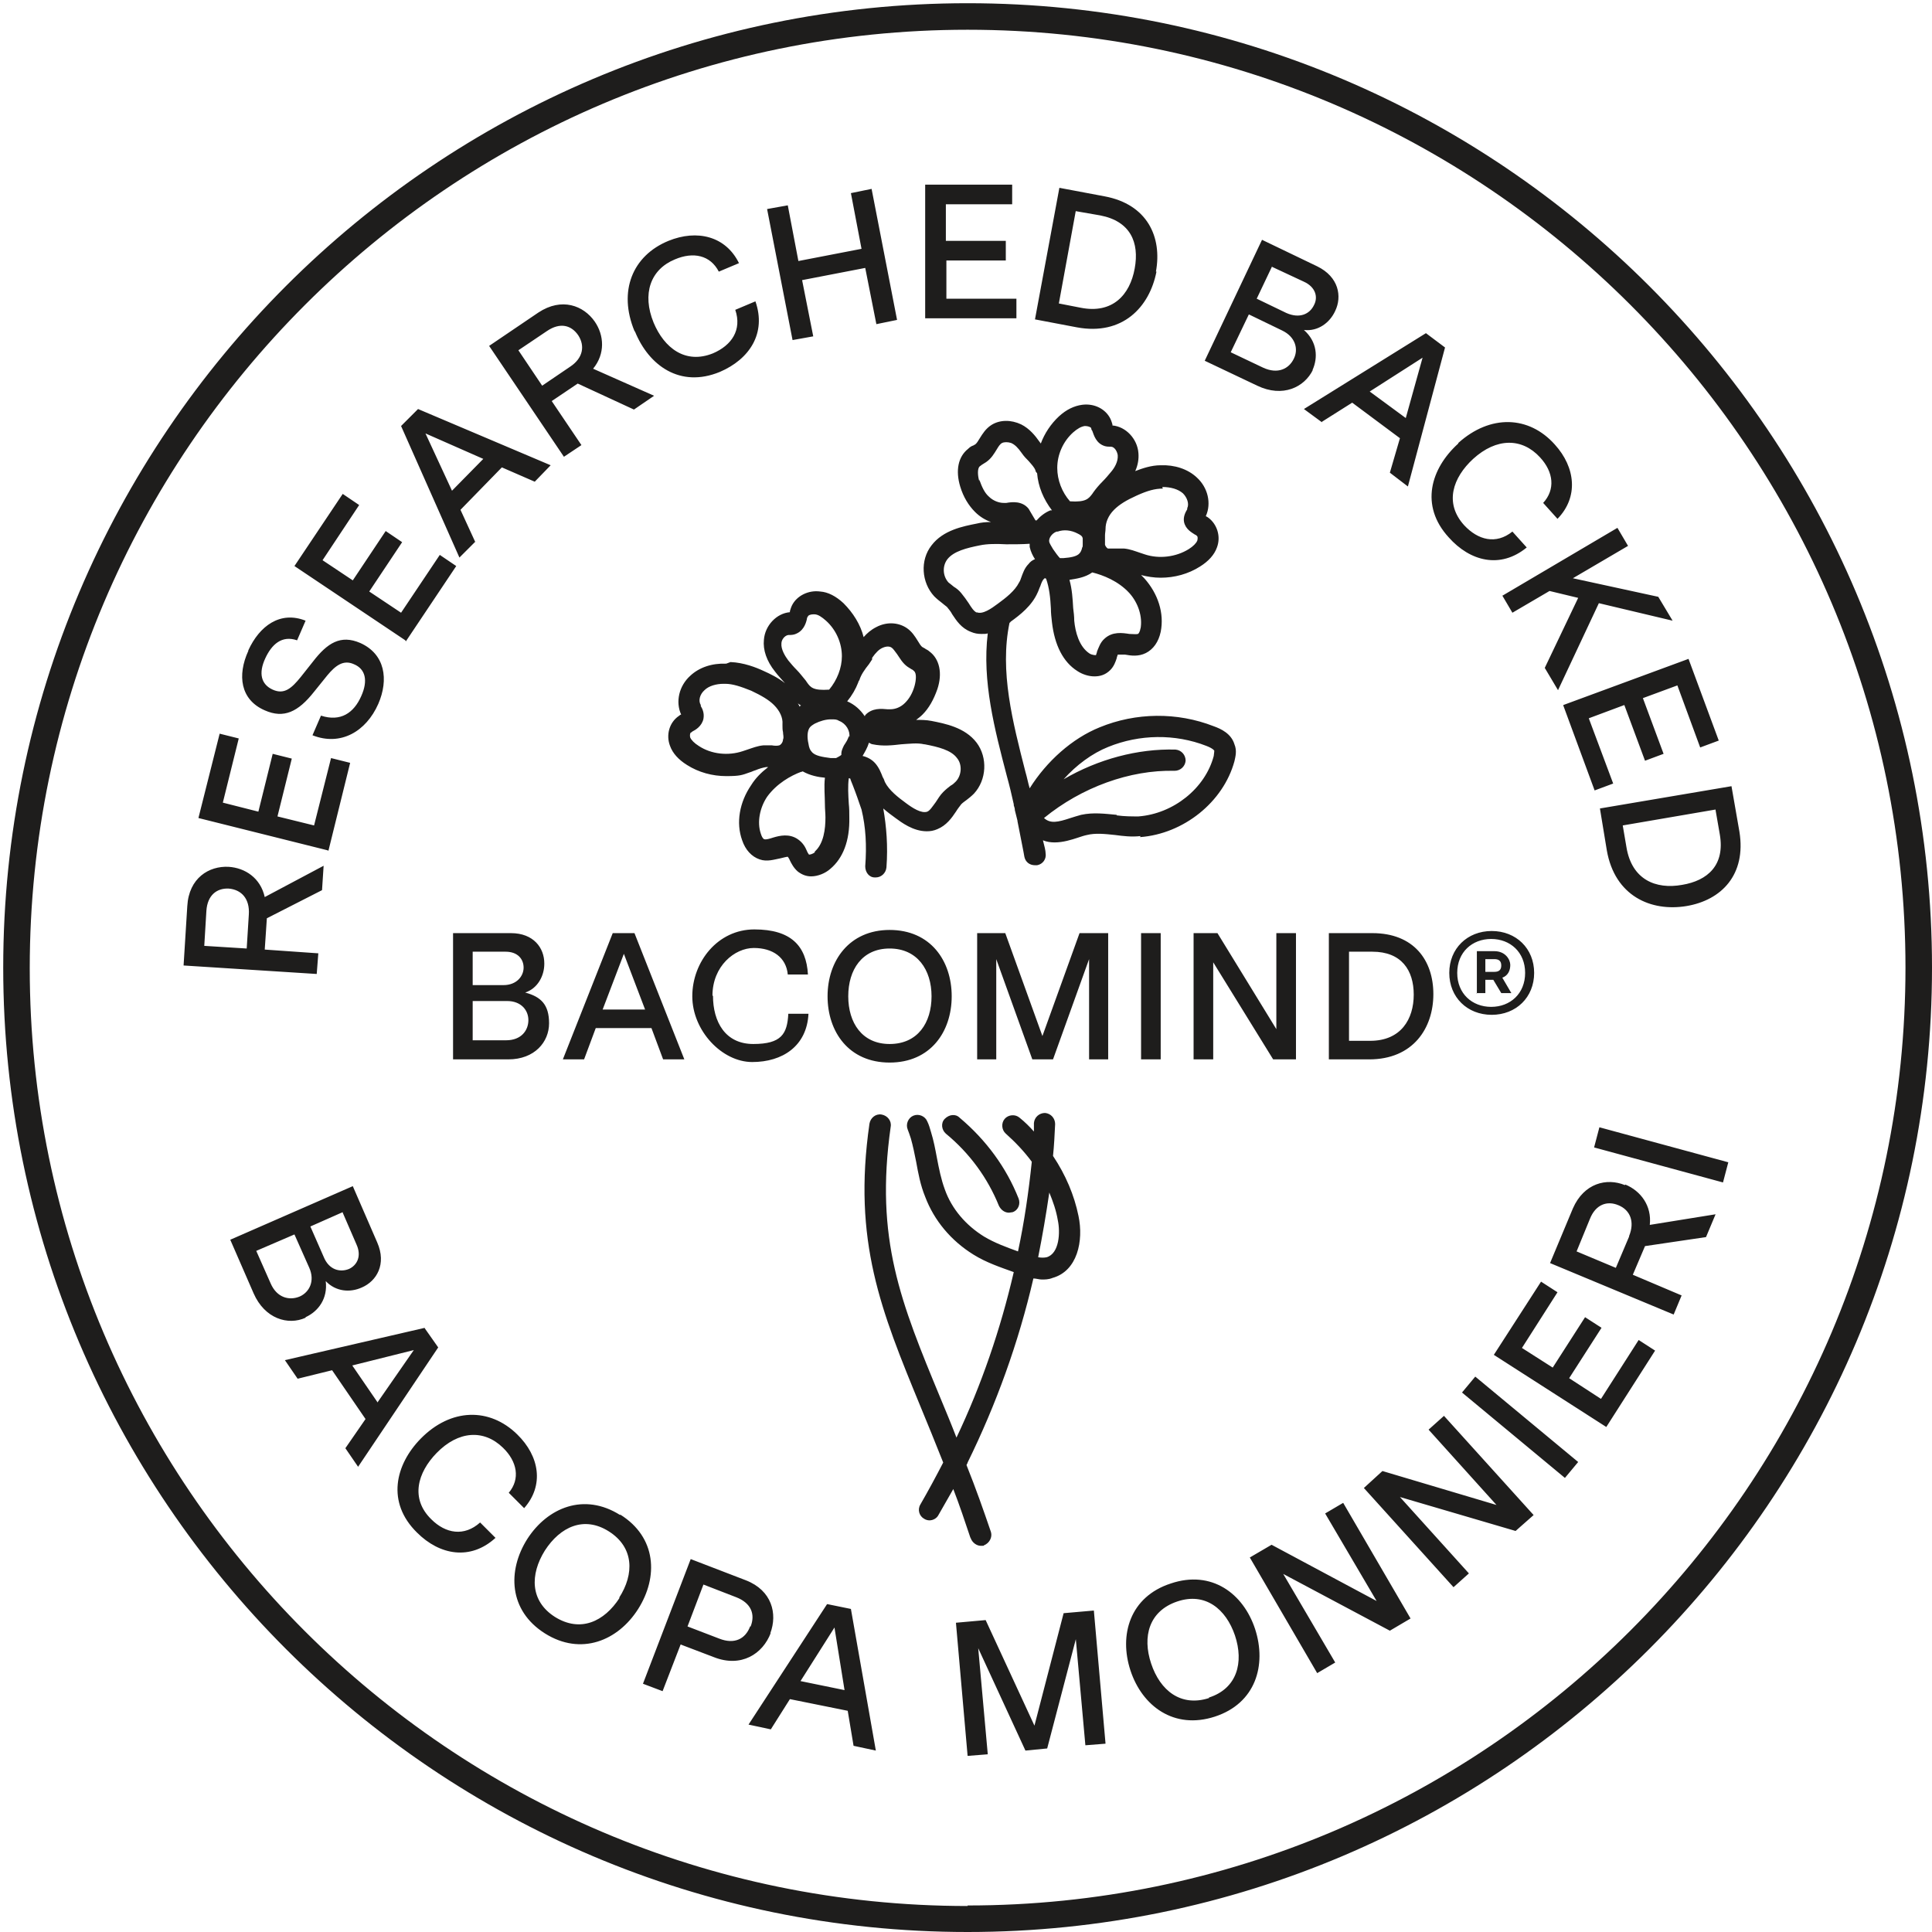 <svg width="600" height="600" viewBox="0 0 600 600" fill="none" xmlns="http://www.w3.org/2000/svg">
<path d="M300.5 1C135.264 1 1 135.429 1 300.5C1 465.571 135.429 600 300.5 600C465.571 600 600 465.571 600 300.5C600 135.429 465.736 1 300.5 1ZM300.5 591.928C139.877 591.928 9.237 461.288 9.237 300.665C9.237 140.042 140.042 9.237 300.5 9.237C460.958 9.237 591.763 139.877 591.763 300.5C591.763 461.123 461.123 591.763 300.5 591.763V591.928ZM354.041 259.974C367.55 258.985 379.905 249.101 383.365 236.416C383.694 234.933 384.189 233.121 383.365 231.144C382.377 227.849 379.246 226.366 376.94 225.543C365.573 221.095 352.723 221.259 341.521 225.872C332.954 229.332 325.046 236.416 319.775 244.817C319.281 243.17 318.951 241.358 318.457 239.71C314.503 224.225 310.384 208.41 313.515 193.418C313.515 193.418 313.844 193.253 313.844 193.089C316.809 190.947 320.434 188.146 322.246 184.028C322.575 183.369 322.74 182.71 323.07 182.051C323.399 181.062 323.729 180.239 324.223 179.744C324.223 179.744 324.387 179.58 324.552 179.58C324.552 179.58 324.717 179.58 324.882 179.744C325.87 182.545 326.2 185.675 326.364 188.97C326.364 190.453 326.529 191.771 326.694 193.253C327.518 200.337 330.153 205.609 334.601 208.41C336.084 209.398 338.061 210.057 339.873 210.057C341.685 210.057 343.333 209.563 344.815 208.08C345.969 206.927 346.463 205.444 346.792 204.456C346.792 204.126 347.122 203.467 347.122 203.303C347.451 203.303 348.769 203.303 349.428 203.303C351.24 203.632 353.547 203.961 355.853 202.808C358.159 201.655 359.807 199.349 360.466 196.219C361.619 190.453 359.642 184.357 355.359 179.58C355.029 179.25 354.7 178.921 354.37 178.591C356.347 179.086 358.324 179.415 360.466 179.415C364.749 179.415 369.032 178.262 372.657 175.955C375.293 174.308 377.105 172.331 377.929 170.025C379.246 166.565 377.928 162.776 375.293 160.799C375.128 160.634 374.798 160.47 374.469 160.305C376.281 156.351 375.128 151.409 371.668 148.279C368.868 145.643 364.749 144.325 360.466 144.49C357.501 144.49 354.7 145.478 352.558 146.302C353.382 144.49 353.711 142.513 353.547 140.701C353.217 136.253 349.593 132.464 345.474 132.134C345.474 132.134 345.474 131.969 345.474 131.805C345.31 131.311 345.145 130.652 344.815 129.993C343.333 127.027 339.873 125.215 336.084 125.709C333.613 126.039 331.142 127.192 328.836 129.334C326.364 131.64 324.388 134.605 323.234 137.735C323.07 137.571 322.905 137.241 322.74 137.076C321.587 135.429 319.775 133.123 317.139 131.805C314.009 130.322 310.549 130.322 307.913 131.969C306.101 133.123 305.113 134.77 304.289 136.088C303.795 136.912 303.301 137.735 302.806 138.065C302.642 138.065 302.312 138.394 302.147 138.394C301.653 138.559 301.159 138.889 300.665 139.383C297.535 141.854 296.711 146.137 298.194 151.079C299.182 154.374 300.829 157.01 302.806 158.987C304.289 160.47 305.936 161.458 307.749 162.117C306.101 162.117 304.619 162.282 303.301 162.611C299.182 163.435 292.922 164.588 289.298 169.366C285.673 173.979 286.167 180.898 290.121 185.181C290.945 186.005 291.769 186.664 292.428 187.158C293.087 187.652 293.581 188.146 294.075 188.476C294.569 189.135 295.228 189.794 295.722 190.782C297.04 192.759 298.523 195.065 301.488 196.219C302.642 196.713 303.63 196.878 304.783 196.878C305.936 196.878 306.101 196.878 306.76 196.713C304.948 211.54 308.902 226.531 312.691 241.028C313.515 243.994 314.174 246.794 314.832 249.76V250.089C314.997 250.583 315.162 251.078 315.162 251.407C315.162 251.407 315.162 251.407 315.162 251.572C315.491 252.725 315.656 253.713 315.986 254.867C315.986 254.867 315.986 254.867 315.986 255.031C316.809 259.315 317.963 264.916 318.127 266.069C318.457 267.716 319.775 268.705 321.422 268.705C323.07 268.705 321.752 268.705 322.081 268.705C323.893 268.375 325.046 266.728 324.717 264.916C324.717 264.257 324.388 262.774 323.893 260.962C325.046 261.456 326.364 261.621 327.518 261.621C330.153 261.621 332.789 260.797 334.766 260.138C335.755 259.809 336.743 259.479 337.567 259.315C340.203 258.656 343.168 258.985 346.298 259.315C348.769 259.644 351.405 259.974 354.206 259.644L354.041 259.974ZM328.506 165.083C330.318 164.424 332.625 164.588 334.766 165.741C335.425 166.071 335.919 166.4 336.084 166.73C336.084 166.73 336.249 167.059 336.249 167.224C336.249 167.883 336.249 168.377 336.249 169.036C336.249 169.036 336.249 169.036 336.249 169.201C336.249 169.531 336.249 169.86 336.084 170.025C335.919 170.848 335.59 171.507 335.26 171.837C334.437 172.825 332.46 173.155 330.318 173.32C329.989 173.32 329.495 173.32 329.165 173.32C328.671 172.825 327.682 171.507 327.023 170.519C326.529 169.695 326.035 168.872 325.87 168.377C325.541 167.224 326.694 165.577 328.177 165.083H328.506ZM354.206 195.065C354.041 196.219 353.547 196.878 353.382 196.878C352.888 197.042 351.735 196.878 350.746 196.878C348.604 196.548 345.474 196.054 343.003 198.36C341.685 199.513 341.191 201.161 340.697 202.314C340.697 202.644 340.367 203.303 340.367 203.467C340.203 203.467 339.214 203.467 338.391 202.973C335.096 200.831 333.942 196.219 333.613 192.759C333.613 191.441 333.448 190.123 333.284 188.805C333.119 186.005 332.954 183.039 332.13 180.074C334.107 179.745 336.908 179.415 339.214 177.768C342.509 178.591 347.287 180.403 350.746 184.193C353.547 187.323 354.865 191.606 354.206 195.23V195.065ZM360.96 151.244C363.596 151.244 365.902 151.903 367.385 153.221C368.703 154.539 369.362 156.516 368.703 157.834V158.163C368.209 158.987 367.385 160.47 367.715 162.117C368.209 164.424 370.186 165.412 371.174 166.071C371.339 166.071 371.504 166.236 371.668 166.4C371.998 166.565 371.998 167.224 371.833 167.883C371.504 168.707 370.515 169.695 369.197 170.519C365.243 172.99 359.972 173.649 355.524 172.166C355.029 172.002 354.535 171.837 354.041 171.672C352.558 171.178 350.911 170.519 349.099 170.354C348.604 170.354 348.11 170.354 347.781 170.354C347.451 170.354 346.792 170.354 346.463 170.354C345.474 170.354 344.651 170.354 344.156 170.354C343.827 170.354 343.333 169.695 343.168 169.201C343.168 168.542 343.168 167.718 343.168 167.059C343.168 166.73 343.168 166.565 343.168 166.236C343.168 165.577 343.333 164.918 343.333 164.259C343.333 162.282 344.156 160.14 345.969 158.328C347.616 156.681 349.758 155.363 353.053 153.88C356.347 152.397 358.654 151.738 361.125 151.738L360.96 151.244ZM333.284 134.276C334.601 133.123 335.755 132.464 336.908 132.299C337.896 132.299 338.72 132.628 338.885 132.958C338.885 133.287 339.049 133.617 339.214 133.782C339.708 135.1 340.367 137.735 343.168 138.559C343.827 138.724 344.321 138.724 344.815 138.724H344.98C346.133 138.724 346.957 140.207 347.122 141.36C347.287 143.337 346.133 145.314 344.98 146.631C344.156 147.62 343.333 148.608 342.344 149.597C341.356 150.585 340.367 151.738 339.544 152.892L339.214 153.386C338.061 154.869 337.237 156.022 332.295 155.692C329.824 152.892 328.341 149.103 328.341 145.314C328.341 141.195 330.153 137.076 333.284 134.276ZM304.124 149.432C303.63 147.785 303.465 145.478 304.289 144.819C304.454 144.655 304.783 144.49 304.948 144.325C305.442 143.996 305.772 143.831 306.266 143.501C307.913 142.348 308.737 140.866 309.561 139.548C310.055 138.724 310.549 137.9 311.208 137.571C311.867 137.241 313.02 137.241 314.009 137.571C315.162 138.065 316.15 139.053 317.304 140.701C317.963 141.689 318.786 142.513 319.445 143.172C320.434 144.325 321.257 145.149 321.587 146.137C321.587 146.467 321.916 146.796 322.081 146.961C322.411 151.079 324.058 155.033 326.694 158.493C326.694 158.493 326.364 158.493 326.2 158.493C324.552 159.152 323.07 160.305 321.916 161.623C321.916 161.623 321.752 161.623 321.587 161.623C320.763 160.305 319.775 158.493 319.445 157.999C317.468 155.527 314.338 155.857 312.526 156.186C312.197 156.186 311.867 156.186 311.702 156.186C310.22 156.186 308.408 155.527 307.09 154.21C305.772 153.056 304.948 151.244 304.124 148.938V149.432ZM303.465 190.288C302.477 189.958 301.653 188.641 300.829 187.323C300.171 186.334 299.347 185.181 298.523 184.193C297.864 183.369 297.04 182.71 296.217 182.216C295.558 181.721 295.064 181.227 294.569 180.898C292.757 178.921 292.592 175.791 294.24 173.649C296.217 171.178 300.171 170.189 304.289 169.366C306.595 168.872 309.561 168.872 312.526 169.036C314.997 169.036 317.468 169.036 319.775 168.872C319.775 169.201 319.775 169.531 319.775 169.86C320.104 171.343 320.763 172.661 321.422 173.649C320.598 173.979 319.939 174.473 319.445 175.132C318.127 176.45 317.633 178.097 317.139 179.415C316.974 179.909 316.809 180.403 316.48 180.898C315.162 183.534 312.361 185.675 309.89 187.487C307.913 188.97 305.113 190.947 303.301 190.123L303.465 190.288ZM346.792 253.054C343.168 252.725 339.544 252.231 335.755 253.054C334.601 253.384 333.448 253.713 332.46 254.043C328.506 255.361 326.2 255.855 324.223 254.043C335.919 244.488 350.911 239.051 364.749 239.381C366.561 239.381 368.044 238.063 368.209 236.251C368.209 234.439 366.891 232.956 365.079 232.791C353.382 232.462 341.026 235.757 330.318 242.017C334.272 237.569 339.214 233.944 344.156 231.968C353.876 228.014 364.914 227.849 374.634 231.638C376.775 232.462 377.105 233.121 377.105 233.121C377.105 233.121 377.105 233.615 376.94 234.768C374.304 244.817 364.42 252.725 353.547 253.549C351.405 253.549 349.263 253.549 346.792 253.219V253.054ZM225.543 206.103C221.095 205.938 217.141 207.256 214.34 209.892C210.881 213.022 209.727 217.965 211.54 221.918C211.21 221.918 211.045 222.248 210.716 222.413C207.915 224.389 206.762 228.178 208.08 231.638C208.904 233.944 210.716 235.921 213.352 237.569C216.976 239.875 221.259 241.028 225.543 241.028C229.826 241.028 230.485 240.699 232.791 239.875C233.45 239.71 233.944 239.381 234.603 239.216C235.757 238.722 236.91 238.392 237.898 238.228C238.063 238.228 238.228 238.228 238.557 238.228C236.416 239.875 234.603 241.687 233.285 243.829C229.661 249.101 228.508 255.526 230.485 260.962C231.473 263.927 233.45 266.069 235.921 266.893C238.228 267.716 240.534 266.893 242.346 266.563C243.005 266.399 244.323 266.069 244.653 266.069C244.653 266.069 245.147 266.728 245.312 267.222C245.806 268.211 246.465 269.529 247.783 270.682C249.101 271.67 250.419 272.164 251.901 272.164C254.043 272.164 256.349 271.176 257.832 269.858C261.786 266.563 263.927 261.127 263.763 253.878C263.763 252.395 263.763 251.078 263.598 249.595C263.433 246.794 263.268 244.158 263.598 241.687C263.598 241.687 263.927 241.687 264.092 241.852C264.092 242.182 264.422 242.676 265.575 245.806C266.399 247.947 267.387 251.078 267.552 251.407C268.87 256.844 269.199 262.609 268.705 269.034C268.705 270.847 269.858 272.494 271.67 272.494C271.67 272.494 271.835 272.494 272 272.494C273.647 272.494 275.13 271.176 275.295 269.364C275.789 262.774 275.295 256.679 274.306 251.078C275.624 252.231 276.942 253.219 278.095 254.043C279.907 255.361 283.532 258.161 287.815 258.161C288.968 258.161 289.957 257.997 291.11 257.502C293.91 256.349 295.558 254.043 296.876 252.066C297.37 251.242 298.029 250.419 298.523 249.76C299.017 249.265 299.512 248.936 300.171 248.442C300.829 247.947 301.653 247.288 302.477 246.465C306.431 242.182 306.76 235.262 303.301 230.65C299.676 225.872 293.416 224.719 289.298 223.895C287.65 223.566 286.003 223.566 284.52 223.566C285.179 223.072 285.838 222.577 286.497 221.918C288.474 219.941 289.957 217.306 291.11 214.011C292.757 209.068 291.769 204.62 288.639 202.314C288.144 201.82 287.485 201.655 287.156 201.326C286.991 201.326 286.662 200.996 286.497 200.996C286.003 200.667 285.509 199.843 285.014 199.019C284.191 197.701 283.202 196.054 281.39 194.901C278.754 193.253 275.295 193.089 272.164 194.736C270.517 195.56 269.199 196.713 268.211 197.866C267.222 193.912 264.916 190.288 261.95 187.323C259.644 185.181 257.173 183.863 254.702 183.698C251.078 183.204 247.453 185.016 245.971 187.982C245.641 188.641 245.476 189.299 245.312 189.794C245.312 189.794 245.312 189.958 245.312 190.123C241.193 190.453 237.569 194.242 237.239 198.69C236.91 201.82 238.063 205.279 240.699 208.574C241.687 209.892 242.676 210.881 243.664 212.034C243.664 212.034 243.664 212.034 243.829 212.199C241.523 210.386 239.051 209.233 237.239 208.41C234.768 207.256 230.979 205.774 226.861 205.609L225.543 206.103ZM263.598 228.508C263.433 229.496 262.774 230.485 262.115 231.473C261.621 232.462 261.292 233.285 261.292 233.944C261.292 234.109 261.292 234.274 261.292 234.439C261.292 234.439 260.962 234.768 259.644 235.427C259.479 235.427 258.985 235.427 258.656 235.427C258.491 235.427 258.161 235.427 257.997 235.427C255.526 235.098 253.054 234.768 252.066 233.45C251.572 232.956 251.242 232.132 251.078 230.979C250.583 228.837 250.748 227.025 251.407 226.037C251.737 225.543 252.231 225.213 253.054 224.719C254.702 223.895 256.514 223.401 257.997 223.401C259.479 223.401 259.809 223.401 260.633 223.895C262.774 224.719 264.092 227.025 263.763 229.002L263.598 228.508ZM248.277 219.447C248.277 219.118 247.947 218.788 247.783 218.459C248.112 218.623 248.442 218.953 248.771 219.118C248.606 219.118 248.442 219.282 248.277 219.447ZM253.219 264.586C252.395 265.245 251.572 265.41 251.242 265.41C251.242 265.41 250.748 264.751 250.583 264.257C250.089 263.104 249.43 261.786 247.783 260.633C245.147 258.82 242.182 259.479 240.04 260.138C239.051 260.468 237.898 260.797 237.404 260.633C237.075 260.633 236.58 259.974 236.251 258.82C235.098 255.361 235.921 250.913 238.228 247.453C241.193 243.335 245.641 240.864 248.771 239.71C248.771 239.71 249.101 239.71 249.265 239.546C251.572 240.864 254.208 241.358 256.185 241.523C255.855 244.323 256.185 247.289 256.185 249.924C256.185 251.242 256.349 252.56 256.349 253.878C256.349 257.338 255.855 262.115 252.89 264.586H253.219ZM287.156 231.144C291.439 231.968 295.393 232.956 297.205 235.427C298.853 237.404 298.688 240.699 296.876 242.676C296.381 243.17 295.887 243.664 295.228 243.994C294.569 244.488 293.746 245.147 292.922 245.971C291.933 246.959 291.274 248.112 290.615 249.101C289.627 250.419 288.803 251.737 287.98 252.066C286.168 252.725 283.367 250.913 281.39 249.43C278.919 247.618 276.118 245.476 274.8 242.84C274.636 242.346 274.471 241.852 274.141 241.358C273.647 240.04 272.988 238.392 271.835 237.075C270.847 235.921 269.364 235.098 267.881 234.768C268.54 233.615 269.364 232.297 269.858 230.65C270.188 230.814 270.682 231.144 271.011 231.144C274.141 231.803 277.107 231.473 279.907 231.144C282.543 230.979 284.85 230.65 286.991 231.144H287.156ZM270.847 204.291C272 202.644 272.988 201.655 274.141 201.161C275.295 200.667 276.283 200.667 276.942 201.161C277.436 201.49 277.93 202.314 278.589 203.138C279.413 204.291 280.237 205.938 281.884 207.092C282.378 207.421 282.708 207.586 283.202 207.915C283.367 207.915 283.696 208.245 283.861 208.41C284.685 209.068 284.52 211.21 284.026 213.022C283.367 215.329 282.378 216.976 281.06 218.294C279.743 219.612 278.095 220.271 276.448 220.271C276.118 220.271 275.789 220.271 275.624 220.271C273.812 220.106 270.847 219.777 268.705 222.083C268.705 222.083 268.705 222.248 268.54 222.413C267.222 220.436 265.41 218.788 263.104 217.8C264.586 215.988 265.74 214.011 266.563 211.869C266.563 211.704 266.728 211.375 266.893 211.21C267.387 209.563 268.54 207.915 269.858 206.268C270.188 205.774 270.517 205.279 270.847 204.785V204.291ZM242.676 199.843C242.676 198.69 243.664 197.372 244.817 197.207H244.982C245.312 197.207 245.971 197.207 246.63 197.042C249.43 196.219 250.254 193.748 250.583 192.265C250.583 191.935 250.748 191.606 250.913 191.441C250.913 191.112 251.737 190.782 252.56 190.782C253.384 190.782 252.725 190.782 252.89 190.782C254.043 190.782 255.196 191.606 256.514 192.759C259.644 195.56 261.456 199.678 261.456 203.797C261.456 207.421 259.974 211.21 257.502 214.175C252.56 214.505 251.737 213.516 250.583 211.869L250.254 211.375C249.265 210.222 248.442 209.068 247.453 208.08C246.465 207.092 245.641 206.103 244.817 205.115C243.829 203.797 242.511 201.655 242.676 199.843ZM243.005 225.378C243.005 226.037 243.005 226.696 243.17 227.355C243.17 228.178 243.499 229.002 243.17 229.661C243.17 230.485 242.511 231.309 242.017 231.473C241.523 231.638 240.534 231.638 239.71 231.473C238.887 231.473 238.063 231.473 237.075 231.473C235.262 231.638 233.615 232.297 232.132 232.791C231.638 232.956 231.144 233.121 230.65 233.285C226.202 234.768 220.93 234.274 216.976 231.638C215.658 230.814 214.67 229.826 214.34 229.002C214.175 228.343 214.34 227.684 214.505 227.52C214.67 227.52 214.834 227.355 214.999 227.19C215.988 226.696 217.965 225.543 218.459 223.236C218.788 221.424 218.129 220.106 217.635 219.282V218.953C216.811 217.635 217.306 215.658 218.788 214.34C220.106 213.022 222.413 212.363 224.719 212.363C227.025 212.363 225.048 212.363 225.213 212.363C227.52 212.363 229.991 213.187 233.285 214.505C236.416 215.988 238.722 217.306 240.369 218.953C242.181 220.765 243.17 222.907 243.005 224.884V225.378ZM301.488 477.762C301.983 479.08 303.301 480.068 304.619 480.068C305.936 480.068 305.277 480.068 305.607 479.903C307.254 479.245 308.243 477.432 307.749 475.785C305.442 469.031 303.136 462.441 300.171 455.027C300.171 454.698 300.5 454.533 300.5 454.204C309.396 436.082 316.315 416.972 320.928 397.038C321.752 397.038 322.74 397.368 323.564 397.368C324.387 397.368 325.705 397.368 326.859 396.874C334.601 394.732 336.578 385.342 334.931 377.599C333.613 371.174 330.977 364.914 327.023 358.983C327.353 355.853 327.518 352.558 327.682 349.099C327.682 347.287 326.364 345.804 324.552 345.639C322.74 345.639 321.257 346.957 321.093 348.769C321.093 349.593 321.093 350.417 321.093 351.405C319.775 349.922 318.292 348.44 316.645 347.122C315.327 345.969 313.185 346.133 312.032 347.451C310.879 348.769 311.043 350.911 312.361 352.064C315.327 354.7 318.127 357.665 320.434 360.795C319.445 370.186 318.127 379.411 316.15 388.637C312.526 387.319 308.902 386.001 305.607 384.024C300.006 380.564 295.558 375.457 293.416 369.362C292.263 366.232 291.604 362.937 290.945 359.477C290.451 356.842 289.957 354.206 289.133 351.57C288.803 350.417 288.474 349.263 287.98 348.275C287.321 346.628 285.344 345.804 283.696 346.463C282.049 347.122 281.225 349.099 281.884 350.746C282.214 351.57 282.543 352.558 282.873 353.547C283.532 355.853 284.026 358.324 284.52 360.795C285.179 364.42 285.838 368.044 287.321 371.668C290.121 379.082 295.393 385.342 302.312 389.625C306.266 392.096 310.714 393.579 314.832 395.062C310.714 412.854 304.783 430.152 297.04 446.461C295.393 442.178 293.746 438.224 292.098 434.27C279.743 404.452 271.67 384.848 276.612 349.922C276.942 348.11 275.624 346.463 273.812 346.133C272 345.804 270.352 347.122 270.023 348.934C264.751 385.507 273.647 407.088 285.838 436.741C288.144 442.342 290.451 447.944 292.922 454.204C290.616 458.652 288.309 462.935 285.838 467.218C284.85 468.866 285.509 470.843 286.991 471.666C287.485 471.996 288.144 472.161 288.639 472.161C289.792 472.161 290.945 471.502 291.439 470.513C292.922 467.877 294.569 465.077 296.052 462.441C298.029 467.548 299.676 472.49 301.324 477.432L301.488 477.762ZM325.046 390.449C324.223 390.614 323.399 390.614 322.411 390.449C323.729 383.859 324.882 377.105 325.87 370.35C327.023 373.151 328.012 375.952 328.506 378.917C329.33 382.706 329 389.296 325.046 390.449ZM293.746 352.064C292.428 350.911 292.098 348.769 293.416 347.451C294.734 346.133 296.711 345.804 298.029 347.122C306.266 354.041 312.526 362.608 316.315 372.163C316.974 373.81 316.315 375.787 314.503 376.446C314.174 376.446 313.679 376.611 313.35 376.611C312.032 376.611 310.879 375.787 310.22 374.469C306.76 365.902 301.159 358.16 293.746 352.064ZM169.036 299.182C169.036 294.405 165.741 289.792 158.658 289.792H140.701V329H157.834C166.071 329 170.519 323.564 170.519 317.798C170.519 312.032 168.048 309.561 163.106 308.243C167.059 306.925 169.036 302.971 169.036 299.347V299.182ZM146.796 295.558H157.01C160.799 295.558 162.611 297.864 162.611 300.5C162.611 303.136 160.47 305.936 156.351 305.936H146.796V295.558ZM164.094 316.809C164.094 319.94 161.952 323.07 157.175 323.07H146.796V310.879H157.504C161.788 310.879 164.094 313.679 164.094 316.809ZM190.288 289.792L174.802 329H181.392L185.016 319.281H202.314L205.938 329H212.528L197.042 289.792H189.958H190.288ZM187.158 313.515L193.748 296.217L200.337 313.515H187.158ZM221.424 309.231C221.424 317.304 225.213 324.223 233.944 324.223C242.676 324.223 244.488 321.093 244.817 314.832H251.078C250.583 324.882 243.005 329.824 233.615 329.824C224.225 329.824 214.999 320.104 214.999 309.396C214.999 298.688 222.907 288.639 234.274 288.639C245.641 288.639 250.419 293.746 250.913 302.642H244.653C244.158 297.37 240.04 294.405 234.109 294.405C228.178 294.405 221.259 300.006 221.259 309.231H221.424ZM276.283 288.803C263.763 288.803 257.008 298.358 257.008 309.396C257.008 320.434 263.598 329.989 276.283 329.989C288.968 329.989 295.558 320.434 295.558 309.396C295.558 298.358 288.968 288.803 276.283 288.803ZM276.283 324.223C267.716 324.223 263.433 317.633 263.433 309.396C263.433 301.159 267.716 294.569 276.283 294.569C284.85 294.569 289.298 301.159 289.298 309.396C289.298 317.633 285.014 324.223 276.283 324.223ZM335.26 289.792H344.156V329H338.226V297.864L327.023 329H320.598L309.396 297.864V329H303.465V289.792H312.197L323.729 321.752L335.26 289.792ZM354.37 329V289.792H360.466V329H354.37ZM396.38 289.792H402.475V329H395.391L376.775 298.853V329H370.68V289.792H378.093L396.38 319.61V289.792ZM426.198 289.792H412.689V329H425.209C438.883 329 445.143 319.28 445.143 308.737C445.143 298.194 439.048 289.792 426.198 289.792ZM425.374 323.234H418.949V295.558H426.198C435.259 295.558 439.048 301.324 439.048 308.902C439.048 316.48 435.094 323.234 425.539 323.234H425.374ZM458.487 308.408H461.288V304.289H463.759L466.23 308.408H469.36L466.559 303.63C468.372 302.971 469.031 301.324 469.031 299.676C469.031 298.029 467.548 295.393 464.088 295.393H458.652V308.572L458.487 308.408ZM461.288 297.864H464.088C465.571 297.864 466.23 298.523 466.23 299.841C466.23 301.159 465.571 301.818 464.088 301.818H461.288V297.864ZM450.085 302.147C450.085 309.725 455.686 315.162 463.265 315.162C470.843 315.162 476.444 309.725 476.444 302.147C476.444 294.569 470.843 289.133 463.265 289.133C455.686 289.133 450.085 294.569 450.085 302.147ZM473.643 302.147C473.643 308.572 469.031 312.691 463.1 312.691C457.169 312.691 452.556 308.572 452.556 302.147C452.556 295.722 457.169 291.604 463.1 291.604C469.031 291.604 473.643 295.722 473.643 302.147ZM98.692 296.052L82.218 294.899L82.876 285.179L100.01 276.448L100.504 268.87L82.218 278.589C80.9 272.659 76.122 269.529 71.015 269.199C64.92 268.87 58.66 272.659 58.165 281.39L57.012 299.841L98.362 302.477L98.856 296.052H98.692ZM76.616 294.569L63.437 293.746L64.096 282.873C64.425 277.93 67.391 275.789 71.015 275.954C74.969 276.283 77.605 279.084 77.275 284.026L76.616 294.569ZM101.822 264.092L61.625 254.043L68.215 227.849L74.145 229.332L69.203 249.265L80.241 252.066L84.689 234.109L90.619 235.592L86.171 253.549L97.538 256.349L102.81 235.427L108.741 236.91L101.987 264.257L101.822 264.092ZM77.111 201.985C80.57 194.406 86.995 189.629 94.903 192.759L92.267 198.855C87.489 197.207 84.359 200.172 82.382 204.456C80.241 209.068 81.064 212.528 84.689 214.175C88.313 215.823 90.619 213.681 93.42 210.222L97.209 205.444C101.657 199.678 105.776 197.042 111.871 199.678C119.614 203.138 120.767 211.045 117.472 218.623C113.683 227.19 105.776 231.803 97.044 228.343L99.68 222.248C105.776 224.225 109.894 221.424 112.2 216.152C114.342 211.375 113.518 207.751 109.894 206.268C106.599 204.785 104.128 206.762 101.657 209.727L97.538 214.834C92.596 221.095 88.148 223.236 82.218 220.6C74.639 217.306 73.651 209.727 77.111 202.149V201.985ZM125.874 198.855L91.443 175.791L106.435 153.386L111.542 156.845L100.174 173.979L109.565 180.239L119.779 164.918L124.886 168.377L114.672 183.698L124.556 190.288L136.582 172.331L141.689 175.791L126.039 199.184L125.874 198.855ZM147.62 168.377L143.007 158.328L155.857 145.149L166.071 149.597L171.013 144.49L129.828 127.027L124.556 132.299L142.678 173.155L147.62 168.213V168.377ZM132.134 134.605L150.091 142.513L140.371 152.397L132.134 134.605ZM180.568 138.23L171.343 124.556L179.415 119.12L196.878 127.192L203.138 122.909L184.193 114.507C187.982 109.894 187.652 104.128 184.687 99.845C181.227 94.903 174.473 92.267 167.224 97.044L151.903 107.423L175.132 141.854L180.568 138.23ZM160.799 108.906L169.86 102.81C173.979 100.01 177.438 100.998 179.58 104.128C181.721 107.423 181.062 111.212 177.109 113.848L168.377 119.779L160.964 108.741L160.799 108.906ZM197.042 102.81C191.935 90.455 196.383 79.417 207.586 74.804C216.482 71.18 225.378 73.322 229.496 81.723L223.236 84.359C220.6 79.252 215.329 78.099 209.563 80.57C201.985 83.7 199.349 91.278 202.973 100.174C206.268 108.082 212.858 113.189 221.424 109.729C227.19 107.258 230.485 102.481 228.343 96.221L234.603 93.585C238.063 103.469 232.791 111.542 223.566 115.495C211.21 120.602 201.49 113.518 197.207 102.975L197.042 102.81ZM246.135 105.611L238.228 64.92L244.653 63.767L247.947 81.064L267.552 77.275L264.257 59.977L270.682 58.66L278.589 99.351L272.164 100.669L268.705 83.206L249.101 86.995L252.56 104.458L246.135 105.611ZM287.321 98.856V57.342H314.338V63.437H293.746V74.804H312.361V80.9H293.91V92.761H315.656V98.856H287.485H287.321ZM358.983 84.359C360.96 73.651 356.347 63.437 343.003 60.966L329 58.33L321.422 99.186L334.437 101.657C348.604 104.293 357.006 95.397 359.148 84.359H358.983ZM334.107 65.579L341.685 66.897C351.076 68.709 353.876 75.298 352.394 83.371C350.911 91.608 345.474 97.538 335.59 95.562L328.836 94.244L334.107 65.414V65.579ZM407.582 115.001C409.394 111.047 409.065 106.105 404.946 102.481C409.394 102.975 413.018 100.174 414.666 96.55C416.807 92.102 415.819 86.007 409.065 82.712L391.932 74.475L374.139 112.036L390.449 119.779C398.356 123.568 405.111 120.273 407.747 114.836L407.582 115.001ZM395.062 82.876L404.946 87.489C408.57 89.137 409.394 92.267 408.076 94.738C406.758 97.538 403.628 99.021 399.51 97.209L390.284 92.761L395.062 82.712V82.876ZM387.978 97.703L398.192 102.645C402.31 104.622 403.299 108.411 401.816 111.377C400.333 114.507 396.874 116.319 392.261 114.177L382.212 109.4L387.813 97.703H387.978ZM410.547 130.981L419.938 125.05L434.764 136.088L431.634 146.796L437.235 151.079L448.767 107.917L442.837 103.469L404.946 127.027L410.547 131.146V130.981ZM441.848 110.883L436.576 129.828L425.374 121.591L441.848 111.047V110.883ZM452.886 137.571C462.77 128.675 474.796 129.004 482.869 138.065C489.294 145.149 490.282 154.374 483.693 161.129L479.245 156.186C483.034 152.068 482.539 146.631 478.256 142.019C472.655 135.923 464.747 135.923 457.499 142.513C451.238 148.279 448.438 156.186 454.698 163.106C458.981 167.718 464.582 169.201 469.689 165.083L474.138 170.025C465.9 176.779 456.51 174.308 449.921 166.895C440.86 157.01 444.319 145.478 452.886 137.735V137.571ZM466.559 185.016L502.308 163.929L505.603 169.531L488.47 179.58L514.993 185.346L519.441 192.759L496.542 187.323L483.857 214.34L479.739 207.421L490.117 185.675L481.221 183.534L469.689 190.288L466.395 184.687L466.559 185.016ZM485.505 218.953L524.384 204.62L533.774 229.991L528.008 232.132L520.924 212.858L510.216 216.811L516.641 234.109L510.875 236.251L504.45 218.953L493.412 223.071L500.99 243.335L495.224 245.476L485.505 219.118V218.953ZM499.013 264.092C501.485 278.26 512.687 283.202 523.725 281.39C534.598 279.578 542.34 271.67 540.199 258.326L537.728 244.158L496.872 251.078L499.013 264.092ZM532.785 251.572L534.103 259.15C535.751 268.705 530.314 273.482 522.407 274.8C514.17 276.283 506.756 273.153 505.109 263.104L503.956 256.349L532.785 251.407V251.572ZM94.903 409.065C98.856 407.252 101.822 403.299 101.163 397.862C104.293 401.157 108.741 401.487 112.365 399.839C116.978 397.862 120.108 392.59 117.143 385.836L109.565 368.373L71.509 385.012L78.758 401.651C82.218 409.559 89.466 411.701 94.903 409.229V409.065ZM106.435 376.611L110.718 386.495C112.365 390.119 110.883 392.92 108.411 394.073C105.611 395.226 102.151 394.403 100.504 390.284L96.385 380.894L106.435 376.446V376.611ZM84.03 398.521L79.582 388.472L91.443 383.365L96.056 393.744C97.868 397.862 96.056 401.322 93.091 402.64C89.96 403.958 86.007 403.134 84.03 398.521ZM131.969 412.359L88.478 422.409L92.431 428.175L103.14 425.539L113.518 440.695L107.258 449.756L111.212 455.522L136.088 418.455L131.805 412.359H131.969ZM117.307 435.588L109.4 424.056L128.51 419.279L117.307 435.423V435.588ZM157.999 463.594C161.623 459.311 160.634 453.874 156.186 449.591C150.256 443.825 142.348 444.319 135.594 451.238C129.663 457.334 127.357 465.406 133.946 471.831C138.394 476.279 144.16 477.268 149.103 472.82L153.88 477.597C146.137 484.681 136.582 483.034 129.498 475.95C119.943 466.559 122.744 454.863 130.652 446.79C140.042 437.235 152.068 437.071 160.634 445.473C167.554 452.227 169.036 461.288 162.776 468.372L157.999 463.594ZM192.594 470.513C181.392 463.429 170.025 468.207 163.765 477.927C157.504 487.811 157.999 500.167 169.201 507.251C180.403 514.334 191.935 509.557 198.196 499.672C204.456 489.788 203.961 477.432 192.594 470.348V470.513ZM192.43 496.213C187.652 503.626 180.239 507.086 172.331 502.144C164.588 497.201 164.588 488.964 169.201 481.551C173.979 474.138 181.392 470.678 189.135 475.62C196.878 480.562 197.042 488.799 192.265 496.213H192.43ZM239.216 507.251C241.523 501.155 239.71 493.907 231.638 490.776L214.505 484.187L199.678 522.901L205.774 525.207L211.375 510.71L221.754 514.664C230.155 517.959 236.91 513.675 239.381 507.086L239.216 507.251ZM232.956 505.109C231.473 509.063 228.014 510.71 223.401 508.898L213.516 505.109L218.459 492.094L228.673 496.048C233.285 497.86 234.603 501.32 233.121 505.109H232.956ZM256.843 498.19L232.462 535.586L239.381 537.069L245.312 527.678L263.268 531.303L265.081 542.176L272 543.658L264.257 499.672L257.008 498.19H256.843ZM248.606 522.077L259.15 505.438L262.28 524.878L248.606 522.077ZM339.708 500.167L343.333 541.517L337.073 542.011L334.107 509.063L325.211 542.999L318.457 543.658L303.795 511.863L306.76 544.812L300.5 545.306L296.876 503.956L306.101 503.132L321.257 535.916L330.318 500.99L339.708 500.167ZM363.596 491.765C350.911 495.883 347.451 507.745 351.076 518.782C354.7 529.82 364.584 537.233 377.27 533.115C389.955 528.996 393.414 517.135 389.79 505.933C386.166 494.895 376.281 487.482 363.596 491.765ZM375.457 527.349C366.726 530.15 360.301 525.043 357.501 516.641C354.7 508.239 356.842 500.331 365.573 497.366C374.304 494.401 380.729 499.672 383.53 507.91C386.33 516.311 384.189 524.384 375.457 527.184V527.349ZM417.137 466.724L438.059 502.638L431.634 506.427L398.521 488.799L414.666 516.311L409.065 519.606L388.142 483.693L394.897 479.739L427.516 497.201L411.536 470.019L417.137 466.724ZM448.438 439.707L476.279 470.513L470.678 475.455L434.764 464.912L456.181 488.635L451.403 492.918L423.562 462.111L429.328 456.84L464.747 467.383L443.66 443.99L448.438 439.707ZM458.158 427.516L490.117 454.039L485.999 458.981L454.039 432.458L458.158 427.516ZM508.898 416.149L514.005 419.443L498.849 443.166L463.924 420.761L478.586 398.027L483.693 401.322L472.655 418.62L482.21 424.715L492.259 409.065L497.366 412.359L487.317 428.01L497.201 434.435L508.898 416.149ZM504.615 368.044C499.013 365.738 491.93 367.385 488.47 375.293L481.386 392.261L519.771 408.241L522.242 402.31L507.086 395.885L510.875 386.989L529.82 384.189L532.785 377.105L512.358 380.4C513.016 374.469 509.557 369.856 504.779 367.879L504.615 368.044ZM505.933 384.024L501.814 393.744L489.623 388.637L493.742 378.587C495.554 373.975 499.178 372.822 502.638 374.304C506.262 375.787 507.745 379.411 505.933 383.859V384.024ZM496.707 350.087L536.739 360.96L535.092 367.22L495.06 356.347L496.707 350.087Z" fill="#1E1D1C"></path>
</svg>
